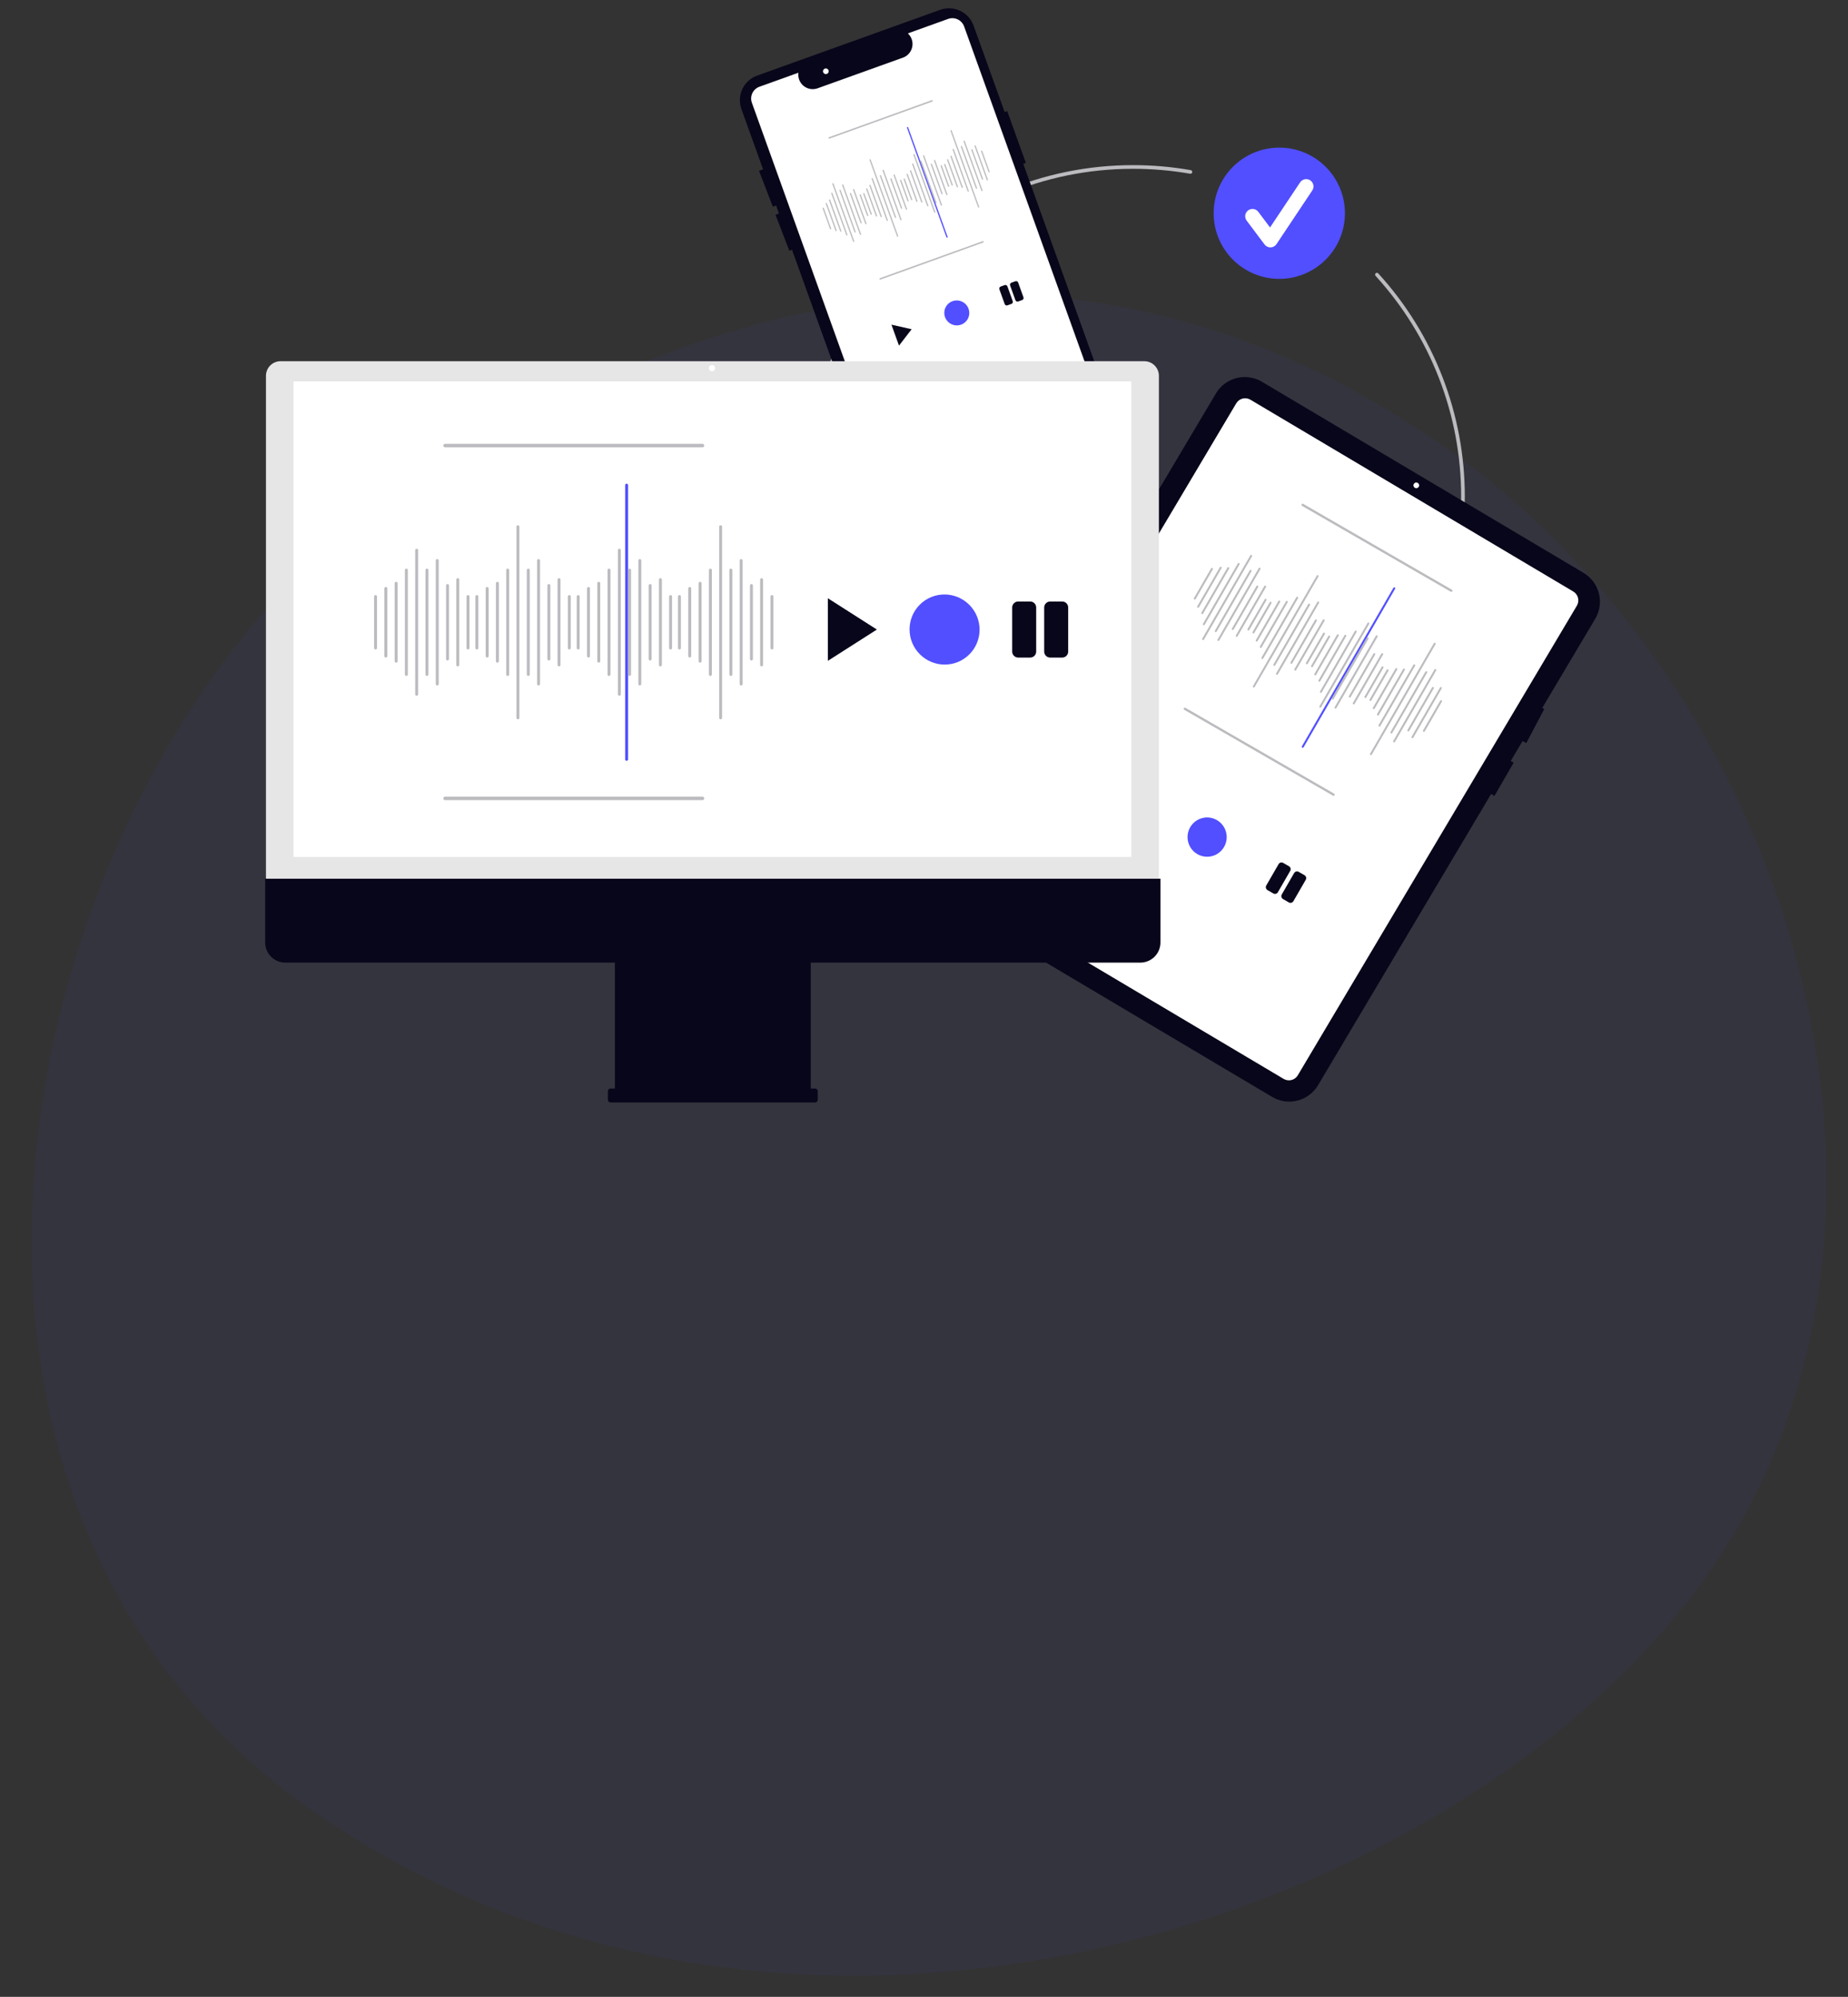 <svg width="223" height="241" viewBox="0 0 223 241" fill="none" xmlns="http://www.w3.org/2000/svg">
<rect x="0" y="0" width="223" height="241" fill="#333333" stroke="none"/>
<mask id="mask0_30_6395" style="mask-type:alpha" maskUnits="userSpaceOnUse" x="0" y="0" width="223" height="241">
<rect width="223" height="241" fill="#D9D9D9"/>
</mask>
<g mask="url(#mask0_30_6395)">
<path opacity="0.4" d="M205.746 190.454C175.936 232.144 95.673 258.622 38.083 218.789C-19.508 178.955 3.784 89.346 47.275 60.049C90.766 30.752 134.664 26.359 173.976 53.704C217.283 83.828 235.565 148.753 205.746 190.454Z" fill="#514FFF" fill-opacity="0.15"/>
<path d="M136.728 99.995C114.654 99.995 96.695 82.036 96.695 59.962C96.695 37.888 114.654 19.93 136.728 19.93C139.061 19.929 141.391 20.131 143.69 20.533C143.718 20.538 143.746 20.548 143.77 20.564C143.795 20.58 143.816 20.6 143.833 20.624C143.85 20.647 143.861 20.674 143.868 20.703C143.874 20.731 143.875 20.76 143.87 20.789C143.865 20.818 143.854 20.845 143.839 20.87C143.823 20.894 143.803 20.915 143.779 20.932C143.755 20.949 143.728 20.961 143.7 20.967C143.671 20.973 143.642 20.974 143.613 20.969C141.34 20.571 139.036 20.372 136.728 20.372C114.898 20.372 97.138 38.132 97.138 59.962C97.138 81.792 114.898 99.552 136.728 99.552C158.558 99.552 176.318 81.792 176.318 59.962C176.328 50.095 172.643 40.582 165.99 33.295C165.951 33.252 165.931 33.195 165.933 33.136C165.936 33.078 165.962 33.023 166.005 32.984C166.049 32.944 166.106 32.924 166.164 32.926C166.222 32.929 166.277 32.954 166.317 32.997C173.045 40.365 176.77 49.985 176.76 59.962C176.76 82.036 158.802 99.995 136.728 99.995Z" fill="#BCBBBF"/>
<path d="M154.374 33.657C158.748 33.657 162.294 30.111 162.294 25.737C162.294 21.363 158.748 17.816 154.374 17.816C149.999 17.816 146.453 21.363 146.453 25.737C146.453 30.111 149.999 33.657 154.374 33.657Z" fill="#514FFF"/>
<path d="M153.3 29.86C153.163 29.86 153.028 29.828 152.906 29.767C152.783 29.705 152.677 29.616 152.595 29.507L150.434 26.626C150.365 26.533 150.314 26.428 150.285 26.316C150.257 26.204 150.25 26.087 150.267 25.973C150.283 25.858 150.322 25.748 150.381 25.648C150.44 25.549 150.518 25.462 150.61 25.392C150.703 25.323 150.808 25.273 150.92 25.244C151.032 25.215 151.149 25.209 151.263 25.225C151.378 25.241 151.488 25.28 151.588 25.339C151.687 25.398 151.774 25.476 151.844 25.569L153.257 27.453L156.888 22.007C157.018 21.814 157.22 21.679 157.448 21.634C157.677 21.589 157.914 21.636 158.108 21.765C158.303 21.895 158.437 22.096 158.483 22.324C158.53 22.553 158.483 22.79 158.354 22.985L154.033 29.467C153.955 29.584 153.849 29.681 153.726 29.749C153.603 29.818 153.465 29.855 153.324 29.859C153.316 29.859 153.308 29.86 153.3 29.86Z" fill="white"/>
<path d="M135.692 53.748L123.478 19.769L123.788 19.657L121.542 13.408L121.232 13.519L117.482 3.086C117.342 2.697 117.126 2.339 116.848 2.032C116.569 1.726 116.233 1.477 115.859 1.301C115.484 1.124 115.078 1.023 114.665 1.004C114.251 0.984 113.838 1.046 113.448 1.186L91.368 9.123C90.978 9.263 90.62 9.478 90.314 9.757C90.007 10.035 89.758 10.371 89.582 10.746C89.406 11.12 89.305 11.526 89.285 11.94C89.265 12.353 89.327 12.767 89.467 13.156L92.082 20.431L91.593 20.619L93.262 24.953L93.653 24.803L94 25.767L93.583 25.927L95.252 30.262L95.572 30.139L107.678 63.818C107.817 64.208 108.032 64.567 108.31 64.873C108.589 65.18 108.925 65.429 109.3 65.606C109.675 65.782 110.081 65.883 110.494 65.902C110.908 65.922 111.322 65.859 111.711 65.718L133.792 57.782C134.578 57.498 135.22 56.914 135.576 56.158C135.932 55.401 135.974 54.535 135.692 53.748Z" fill="#08061A"/>
<path d="M110.553 64.598C110.242 64.597 109.939 64.501 109.685 64.322C109.431 64.143 109.238 63.89 109.132 63.597L90.73 12.401C90.594 12.024 90.614 11.609 90.785 11.246C90.956 10.884 91.263 10.604 91.64 10.469L96.338 8.78L96.331 8.944C96.319 9.23 96.378 9.514 96.501 9.771C96.625 10.028 96.81 10.252 97.04 10.421C97.27 10.59 97.538 10.7 97.82 10.741C98.103 10.782 98.391 10.753 98.66 10.657L109.087 6.909C109.338 6.794 109.559 6.621 109.732 6.404C109.904 6.188 110.023 5.933 110.079 5.662C110.135 5.396 110.126 5.12 110.055 4.857C109.983 4.594 109.85 4.352 109.668 4.151L109.557 4.028L114.41 2.284C114.787 2.149 115.203 2.169 115.565 2.34C115.927 2.51 116.207 2.818 116.343 3.195L133.901 52.04C134.259 53.041 134.206 54.142 133.753 55.104C133.3 56.065 132.484 56.808 131.484 57.169L111.065 64.508C110.901 64.567 110.728 64.598 110.553 64.598Z" fill="white"/>
<path d="M107.57 39.184L108.482 41.714L110.008 39.735L107.57 39.184Z" fill="#08061A"/>
<path d="M116.821 38.411C117.174 37.66 116.849 36.763 116.095 36.407C115.342 36.052 114.445 36.373 114.092 37.124C113.739 37.875 114.064 38.773 114.817 39.128C115.571 39.483 116.468 39.162 116.821 38.411Z" fill="#514FFF"/>
<path d="M122.053 36.678L121.568 36.852C121.504 36.875 121.433 36.872 121.371 36.843C121.309 36.814 121.261 36.761 121.238 36.697L120.595 34.915C120.572 34.85 120.576 34.78 120.605 34.718C120.634 34.656 120.686 34.608 120.751 34.584L121.235 34.41C121.3 34.386 121.371 34.39 121.433 34.419C121.495 34.448 121.543 34.501 121.566 34.565L122.208 36.348C122.22 36.38 122.225 36.414 122.223 36.448C122.221 36.481 122.213 36.515 122.199 36.545C122.184 36.576 122.164 36.603 122.139 36.626C122.114 36.649 122.085 36.666 122.053 36.678ZM123.502 35.882L122.86 34.099C122.837 34.035 122.789 33.982 122.727 33.953C122.665 33.924 122.594 33.92 122.53 33.943L122.045 34.118C121.98 34.141 121.928 34.189 121.899 34.251C121.87 34.313 121.866 34.384 121.889 34.449L122.532 36.232C122.555 36.296 122.603 36.348 122.665 36.377C122.727 36.406 122.798 36.41 122.862 36.387L123.348 36.212C123.379 36.2 123.409 36.182 123.434 36.16C123.459 36.137 123.479 36.109 123.493 36.079C123.508 36.048 123.516 36.015 123.517 35.981C123.519 35.947 123.514 35.914 123.502 35.882Z" fill="#08061A"/>
<path d="M100.258 27.683C100.24 27.69 100.219 27.689 100.201 27.681C100.183 27.672 100.169 27.657 100.162 27.638L99.268 25.157C99.261 25.138 99.262 25.117 99.27 25.099C99.279 25.081 99.294 25.067 99.313 25.06C99.332 25.054 99.352 25.055 99.371 25.063C99.389 25.072 99.403 25.087 99.409 25.106L100.304 27.587C100.31 27.606 100.309 27.627 100.301 27.645C100.292 27.663 100.277 27.677 100.258 27.683Z" fill="#BCBBBF"/>
<path d="M100.914 27.893C100.896 27.9 100.875 27.899 100.857 27.89C100.839 27.882 100.825 27.866 100.818 27.848L99.643 24.587C99.636 24.568 99.637 24.547 99.645 24.529C99.654 24.511 99.669 24.497 99.688 24.49C99.707 24.483 99.727 24.484 99.746 24.493C99.764 24.501 99.778 24.517 99.784 24.535L100.96 27.797C100.966 27.815 100.965 27.836 100.957 27.854C100.948 27.872 100.933 27.886 100.914 27.893Z" fill="#BCBBBF"/>
<path d="M101.484 27.963C101.465 27.97 101.444 27.969 101.426 27.961C101.408 27.952 101.394 27.937 101.387 27.918L100.033 24.161C100.027 24.142 100.028 24.121 100.036 24.103C100.045 24.085 100.06 24.071 100.079 24.064C100.097 24.058 100.118 24.058 100.136 24.067C100.154 24.076 100.168 24.091 100.175 24.11L101.529 27.867C101.536 27.886 101.535 27.907 101.526 27.925C101.518 27.943 101.503 27.957 101.484 27.963Z" fill="#BCBBBF"/>
<path d="M102.217 28.423C102.198 28.43 102.178 28.429 102.16 28.42C102.141 28.412 102.128 28.396 102.121 28.378L100.307 23.344C100.3 23.326 100.301 23.305 100.309 23.287C100.318 23.269 100.333 23.255 100.352 23.248C100.371 23.241 100.392 23.242 100.41 23.251C100.428 23.259 100.442 23.274 100.448 23.293L102.262 28.327C102.269 28.345 102.268 28.366 102.26 28.384C102.251 28.402 102.236 28.416 102.217 28.423Z" fill="#BCBBBF"/>
<path d="M103.04 29.2C103.021 29.207 103 29.206 102.982 29.198C102.964 29.189 102.95 29.174 102.943 29.155L100.44 22.208C100.433 22.189 100.434 22.168 100.442 22.15C100.451 22.132 100.466 22.118 100.485 22.111C100.504 22.104 100.524 22.105 100.542 22.114C100.56 22.122 100.574 22.138 100.581 22.157L103.085 29.104C103.092 29.123 103.091 29.143 103.082 29.162C103.074 29.18 103.058 29.194 103.04 29.2Z" fill="#BCBBBF"/>
<path d="M103.209 28.067C103.191 28.074 103.17 28.073 103.152 28.065C103.134 28.056 103.12 28.041 103.113 28.022L101.299 22.989C101.292 22.97 101.293 22.949 101.302 22.931C101.31 22.913 101.325 22.899 101.344 22.892C101.363 22.886 101.384 22.887 101.402 22.895C101.42 22.904 101.434 22.919 101.441 22.938L103.255 27.971C103.261 27.99 103.26 28.011 103.252 28.029C103.243 28.047 103.228 28.061 103.209 28.067Z" fill="#BCBBBF"/>
<path d="M103.862 28.349C103.843 28.355 103.822 28.354 103.804 28.346C103.786 28.337 103.772 28.322 103.765 28.303L101.619 22.348C101.613 22.329 101.613 22.309 101.622 22.291C101.63 22.273 101.646 22.259 101.665 22.252C101.683 22.245 101.704 22.246 101.722 22.255C101.74 22.263 101.754 22.278 101.761 22.297L103.907 28.252C103.914 28.271 103.913 28.292 103.904 28.31C103.896 28.328 103.88 28.342 103.862 28.349Z" fill="#BCBBBF"/>
<path d="M103.931 26.965C103.912 26.972 103.891 26.971 103.873 26.963C103.855 26.954 103.841 26.939 103.834 26.92L102.557 23.376C102.55 23.357 102.551 23.336 102.559 23.318C102.568 23.3 102.583 23.286 102.602 23.279C102.621 23.272 102.642 23.273 102.66 23.282C102.678 23.29 102.692 23.306 102.698 23.325L103.976 26.869C103.983 26.888 103.982 26.909 103.973 26.927C103.965 26.945 103.949 26.959 103.931 26.965Z" fill="#BCBBBF"/>
<path d="M104.518 27.068C104.499 27.075 104.478 27.074 104.46 27.065C104.442 27.057 104.428 27.041 104.421 27.022L102.94 22.911C102.933 22.892 102.934 22.871 102.942 22.853C102.951 22.835 102.966 22.821 102.985 22.814C103.004 22.808 103.024 22.808 103.042 22.817C103.06 22.826 103.074 22.841 103.081 22.86L104.563 26.971C104.57 26.99 104.569 27.011 104.56 27.029C104.552 27.047 104.537 27.061 104.518 27.068Z" fill="#BCBBBF"/>
<path d="M104.727 26.074C104.708 26.081 104.688 26.08 104.669 26.071C104.651 26.063 104.637 26.047 104.631 26.029L103.736 23.547C103.73 23.529 103.731 23.508 103.739 23.49C103.748 23.472 103.763 23.458 103.782 23.451C103.8 23.444 103.821 23.445 103.839 23.454C103.857 23.462 103.871 23.478 103.878 23.496L104.772 25.978C104.779 25.996 104.778 26.017 104.77 26.035C104.761 26.053 104.746 26.067 104.727 26.074Z" fill="#BCBBBF"/>
<path d="M105.157 25.922C105.138 25.928 105.117 25.927 105.099 25.919C105.081 25.91 105.067 25.895 105.06 25.876L104.166 23.395C104.159 23.376 104.16 23.356 104.169 23.337C104.177 23.319 104.193 23.305 104.211 23.299C104.23 23.292 104.251 23.293 104.269 23.301C104.287 23.31 104.301 23.325 104.308 23.344L105.202 25.825C105.209 25.844 105.208 25.865 105.199 25.883C105.191 25.901 105.175 25.915 105.157 25.922Z" fill="#BCBBBF"/>
<path d="M105.789 26.131C105.771 26.138 105.75 26.137 105.732 26.128C105.714 26.12 105.7 26.105 105.693 26.086L104.518 22.825C104.511 22.806 104.512 22.785 104.52 22.767C104.529 22.749 104.544 22.735 104.563 22.728C104.582 22.722 104.602 22.723 104.621 22.731C104.639 22.74 104.653 22.755 104.659 22.774L105.835 26.035C105.841 26.054 105.84 26.074 105.832 26.092C105.823 26.11 105.808 26.124 105.789 26.131Z" fill="#BCBBBF"/>
<path d="M106.359 26.206C106.34 26.212 106.319 26.211 106.301 26.203C106.283 26.194 106.269 26.179 106.262 26.16L104.908 22.403C104.902 22.384 104.903 22.363 104.911 22.345C104.92 22.327 104.935 22.313 104.954 22.306C104.972 22.3 104.993 22.301 105.011 22.309C105.029 22.318 105.043 22.333 105.05 22.352L106.404 26.109C106.411 26.128 106.41 26.149 106.401 26.167C106.393 26.185 106.378 26.199 106.359 26.206Z" fill="#BCBBBF"/>
<path d="M107.092 26.665C107.073 26.672 107.053 26.671 107.035 26.663C107.016 26.654 107.003 26.639 106.996 26.62L105.182 21.587C105.175 21.568 105.176 21.547 105.184 21.529C105.193 21.511 105.208 21.497 105.227 21.49C105.246 21.483 105.267 21.484 105.285 21.493C105.303 21.501 105.317 21.517 105.323 21.535L107.137 26.569C107.144 26.588 107.143 26.608 107.135 26.626C107.126 26.645 107.111 26.658 107.092 26.665Z" fill="#BCBBBF"/>
<path d="M108.342 28.574C108.323 28.581 108.302 28.58 108.284 28.572C108.266 28.563 108.252 28.548 108.245 28.529L104.924 19.313C104.917 19.294 104.918 19.274 104.927 19.256C104.935 19.237 104.95 19.223 104.969 19.217C104.988 19.21 105.009 19.211 105.027 19.219C105.045 19.228 105.059 19.243 105.066 19.262L108.387 28.478C108.394 28.497 108.393 28.517 108.384 28.536C108.376 28.554 108.36 28.568 108.342 28.574Z" fill="#BCBBBF"/>
<path d="M108.084 26.306C108.066 26.313 108.045 26.312 108.027 26.303C108.009 26.295 107.995 26.279 107.988 26.26L106.174 21.227C106.167 21.208 106.168 21.188 106.177 21.169C106.185 21.151 106.2 21.137 106.219 21.131C106.238 21.124 106.259 21.125 106.277 21.134C106.295 21.142 106.309 21.157 106.316 21.176L108.13 26.209C108.136 26.228 108.135 26.249 108.127 26.267C108.118 26.285 108.103 26.299 108.084 26.306Z" fill="#BCBBBF"/>
<path d="M108.745 26.587C108.726 26.593 108.705 26.593 108.687 26.584C108.669 26.576 108.655 26.56 108.648 26.541L106.502 20.587C106.495 20.568 106.496 20.547 106.505 20.529C106.513 20.511 106.529 20.497 106.547 20.49C106.566 20.483 106.587 20.484 106.605 20.493C106.623 20.501 106.637 20.517 106.644 20.535L108.79 26.49C108.797 26.509 108.796 26.53 108.787 26.548C108.779 26.566 108.763 26.58 108.745 26.587Z" fill="#BCBBBF"/>
<path d="M108.813 25.2C108.795 25.207 108.774 25.206 108.756 25.197C108.738 25.189 108.724 25.173 108.717 25.154L107.44 21.61C107.433 21.591 107.434 21.57 107.442 21.552C107.451 21.534 107.466 21.52 107.485 21.514C107.504 21.507 107.524 21.508 107.542 21.516C107.56 21.525 107.574 21.54 107.581 21.559L108.859 25.104C108.865 25.122 108.864 25.143 108.856 25.161C108.847 25.179 108.832 25.193 108.813 25.2Z" fill="#BCBBBF"/>
<path d="M109.408 25.31C109.39 25.317 109.369 25.316 109.351 25.307C109.333 25.299 109.319 25.283 109.312 25.265L107.83 21.153C107.823 21.134 107.824 21.113 107.833 21.095C107.841 21.077 107.857 21.063 107.875 21.056C107.894 21.05 107.915 21.051 107.933 21.059C107.951 21.068 107.965 21.083 107.972 21.102L109.454 25.214C109.46 25.232 109.459 25.253 109.451 25.271C109.442 25.289 109.427 25.303 109.408 25.31Z" fill="#BCBBBF"/>
<path d="M109.602 24.316C109.583 24.323 109.563 24.322 109.544 24.314C109.526 24.305 109.512 24.29 109.506 24.271L108.611 21.79C108.605 21.771 108.606 21.75 108.614 21.732C108.623 21.714 108.638 21.7 108.657 21.693C108.675 21.686 108.696 21.688 108.714 21.696C108.732 21.704 108.746 21.72 108.753 21.739L109.647 24.22C109.654 24.239 109.653 24.259 109.645 24.277C109.636 24.296 109.621 24.309 109.602 24.316Z" fill="#BCBBBF"/>
<path d="M110.032 24.16C110.013 24.167 109.992 24.166 109.974 24.157C109.956 24.149 109.942 24.133 109.935 24.115L109.041 21.633C109.034 21.615 109.035 21.594 109.044 21.576C109.052 21.558 109.068 21.544 109.086 21.537C109.105 21.53 109.126 21.531 109.144 21.54C109.162 21.548 109.176 21.564 109.183 21.582L110.077 24.064C110.084 24.082 110.083 24.103 110.074 24.121C110.066 24.139 110.05 24.153 110.032 24.16Z" fill="#BCBBBF"/>
<path d="M110.672 24.373C110.653 24.38 110.633 24.379 110.615 24.371C110.597 24.362 110.583 24.347 110.576 24.328L109.401 21.067C109.394 21.048 109.395 21.027 109.403 21.009C109.412 20.991 109.427 20.977 109.446 20.971C109.465 20.964 109.485 20.965 109.503 20.973C109.521 20.982 109.535 20.997 109.542 21.016L110.717 24.277C110.724 24.296 110.723 24.317 110.715 24.335C110.706 24.353 110.691 24.367 110.672 24.373Z" fill="#BCBBBF"/>
<path d="M111.257 24.444C111.238 24.451 111.218 24.45 111.2 24.441C111.182 24.433 111.168 24.417 111.161 24.398L109.807 20.641C109.8 20.622 109.801 20.602 109.809 20.584C109.818 20.566 109.833 20.552 109.852 20.545C109.871 20.538 109.892 20.539 109.91 20.547C109.928 20.556 109.942 20.571 109.948 20.59L111.302 24.347C111.309 24.366 111.308 24.387 111.3 24.405C111.291 24.423 111.276 24.437 111.257 24.444Z" fill="#BCBBBF"/>
<path d="M111.983 24.904C111.964 24.91 111.943 24.909 111.925 24.901C111.907 24.892 111.893 24.877 111.886 24.858L110.072 19.825C110.066 19.806 110.067 19.785 110.075 19.767C110.084 19.749 110.099 19.735 110.118 19.728C110.136 19.722 110.157 19.723 110.175 19.731C110.193 19.74 110.207 19.755 110.214 19.774L112.028 24.807C112.035 24.826 112.034 24.847 112.025 24.865C112.017 24.883 112.001 24.897 111.983 24.904Z" fill="#BCBBBF"/>
<path d="M112.821 25.677C112.802 25.684 112.781 25.683 112.763 25.674C112.745 25.666 112.731 25.65 112.725 25.631L110.221 18.684C110.214 18.665 110.215 18.645 110.224 18.627C110.232 18.608 110.247 18.595 110.266 18.588C110.285 18.581 110.306 18.582 110.324 18.59C110.342 18.599 110.356 18.614 110.362 18.633L112.866 25.581C112.873 25.599 112.872 25.62 112.864 25.638C112.855 25.656 112.84 25.67 112.821 25.677Z" fill="#BCBBBF"/>
<path d="M114.309 28.689C114.29 28.696 114.269 28.695 114.251 28.686C114.233 28.678 114.219 28.663 114.212 28.644L109.447 15.422C109.441 15.404 109.442 15.383 109.45 15.365C109.459 15.347 109.474 15.333 109.493 15.326C109.511 15.319 109.532 15.32 109.55 15.329C109.568 15.337 109.582 15.353 109.589 15.371L114.354 28.593C114.361 28.611 114.36 28.632 114.351 28.65C114.343 28.668 114.327 28.682 114.309 28.689Z" fill="#514FFF"/>
<path d="M112.967 24.548C112.948 24.555 112.928 24.554 112.91 24.545C112.891 24.537 112.878 24.521 112.871 24.503L111.057 19.469C111.05 19.451 111.051 19.43 111.059 19.412C111.068 19.394 111.083 19.38 111.102 19.373C111.121 19.366 111.142 19.367 111.16 19.376C111.178 19.384 111.192 19.399 111.198 19.418L113.012 24.452C113.019 24.47 113.018 24.491 113.01 24.509C113.001 24.527 112.986 24.541 112.967 24.548Z" fill="#BCBBBF"/>
<path d="M113.627 24.825C113.609 24.832 113.588 24.831 113.57 24.822C113.552 24.814 113.538 24.799 113.531 24.78L111.385 18.825C111.378 18.806 111.379 18.785 111.388 18.767C111.396 18.749 111.411 18.735 111.43 18.728C111.449 18.722 111.47 18.723 111.488 18.731C111.506 18.74 111.52 18.755 111.526 18.774L113.673 24.729C113.679 24.747 113.678 24.768 113.67 24.786C113.661 24.804 113.646 24.818 113.627 24.825Z" fill="#BCBBBF"/>
<path d="M113.696 23.442C113.677 23.449 113.657 23.448 113.639 23.439C113.621 23.431 113.607 23.416 113.6 23.397L112.322 19.852C112.316 19.833 112.317 19.813 112.325 19.794C112.334 19.776 112.349 19.762 112.368 19.756C112.386 19.749 112.407 19.75 112.425 19.759C112.443 19.767 112.457 19.782 112.464 19.801L113.741 23.346C113.748 23.364 113.747 23.385 113.739 23.403C113.73 23.421 113.715 23.435 113.696 23.442Z" fill="#BCBBBF"/>
<path d="M114.283 23.548C114.265 23.555 114.244 23.554 114.226 23.546C114.208 23.537 114.194 23.522 114.187 23.503L112.705 19.391C112.698 19.372 112.699 19.352 112.708 19.334C112.716 19.316 112.732 19.302 112.75 19.295C112.769 19.288 112.79 19.289 112.808 19.297C112.826 19.306 112.84 19.321 112.847 19.34L114.329 23.452C114.335 23.471 114.334 23.491 114.326 23.509C114.317 23.528 114.302 23.541 114.283 23.548Z" fill="#BCBBBF"/>
<path d="M114.493 22.555C114.474 22.561 114.453 22.56 114.435 22.552C114.417 22.543 114.403 22.528 114.396 22.509L113.502 20.028C113.495 20.009 113.496 19.988 113.505 19.97C113.513 19.952 113.529 19.938 113.547 19.931C113.566 19.925 113.587 19.926 113.605 19.934C113.623 19.943 113.637 19.958 113.644 19.977L114.538 22.458C114.545 22.477 114.544 22.498 114.535 22.516C114.527 22.534 114.511 22.548 114.493 22.555Z" fill="#BCBBBF"/>
<path d="M114.922 22.402C114.904 22.409 114.883 22.408 114.865 22.399C114.847 22.391 114.833 22.376 114.826 22.357L113.932 19.876C113.925 19.857 113.926 19.836 113.934 19.818C113.943 19.8 113.958 19.786 113.977 19.779C113.996 19.772 114.017 19.773 114.035 19.782C114.053 19.79 114.067 19.806 114.073 19.825L114.968 22.306C114.974 22.325 114.973 22.345 114.965 22.363C114.956 22.381 114.941 22.395 114.922 22.402Z" fill="#BCBBBF"/>
<path d="M115.555 22.612C115.536 22.618 115.515 22.617 115.497 22.609C115.479 22.6 115.465 22.585 115.459 22.566L114.283 19.305C114.277 19.287 114.278 19.266 114.286 19.248C114.295 19.23 114.31 19.216 114.329 19.209C114.347 19.202 114.368 19.203 114.386 19.212C114.404 19.22 114.418 19.235 114.425 19.254L115.6 22.515C115.607 22.534 115.606 22.555 115.598 22.573C115.589 22.591 115.574 22.605 115.555 22.612Z" fill="#BCBBBF"/>
<path d="M116.14 22.682C116.121 22.689 116.101 22.688 116.082 22.679C116.064 22.671 116.05 22.655 116.044 22.637L114.69 18.88C114.683 18.861 114.684 18.84 114.692 18.822C114.701 18.804 114.716 18.79 114.735 18.783C114.754 18.776 114.774 18.777 114.792 18.786C114.81 18.794 114.824 18.81 114.831 18.828L116.185 22.586C116.192 22.605 116.191 22.625 116.183 22.643C116.174 22.661 116.159 22.675 116.14 22.682Z" fill="#BCBBBF"/>
<path d="M116.866 23.142C116.847 23.148 116.826 23.148 116.808 23.139C116.79 23.131 116.776 23.115 116.769 23.096L114.955 18.063C114.948 18.044 114.949 18.024 114.958 18.006C114.966 17.987 114.982 17.973 115 17.967C115.019 17.96 115.04 17.961 115.058 17.969C115.076 17.978 115.09 17.993 115.097 18.012L116.911 23.045C116.918 23.064 116.917 23.085 116.908 23.103C116.9 23.121 116.884 23.135 116.866 23.142Z" fill="#BCBBBF"/>
<path d="M118.115 25.055C118.096 25.062 118.076 25.061 118.058 25.052C118.039 25.044 118.026 25.028 118.019 25.009L114.697 15.793C114.691 15.775 114.692 15.754 114.7 15.736C114.709 15.718 114.724 15.704 114.743 15.697C114.761 15.69 114.782 15.691 114.8 15.7C114.818 15.708 114.832 15.724 114.839 15.742L118.16 24.958C118.167 24.977 118.166 24.998 118.158 25.016C118.149 25.034 118.134 25.048 118.115 25.055Z" fill="#BCBBBF"/>
<path d="M117.858 22.786C117.839 22.793 117.818 22.792 117.8 22.784C117.782 22.775 117.768 22.76 117.761 22.741L115.947 17.708C115.941 17.689 115.942 17.668 115.95 17.65C115.959 17.632 115.974 17.618 115.993 17.611C116.011 17.604 116.032 17.605 116.05 17.614C116.068 17.622 116.082 17.638 116.089 17.657L117.903 22.69C117.91 22.709 117.909 22.729 117.9 22.747C117.892 22.766 117.876 22.779 117.858 22.786Z" fill="#BCBBBF"/>
<path d="M118.518 23.067C118.499 23.074 118.479 23.073 118.46 23.064C118.442 23.056 118.428 23.041 118.422 23.022L116.276 17.067C116.269 17.048 116.27 17.027 116.278 17.009C116.287 16.991 116.302 16.977 116.321 16.971C116.34 16.964 116.36 16.965 116.378 16.973C116.396 16.982 116.41 16.997 116.417 17.016L118.563 22.971C118.57 22.99 118.569 23.01 118.561 23.029C118.552 23.047 118.537 23.061 118.518 23.067Z" fill="#BCBBBF"/>
<path d="M118.579 21.684C118.56 21.691 118.54 21.69 118.521 21.682C118.503 21.673 118.489 21.658 118.483 21.639L117.205 18.094C117.198 18.076 117.199 18.055 117.208 18.037C117.216 18.019 117.232 18.005 117.25 17.998C117.269 17.991 117.29 17.992 117.308 18.001C117.326 18.009 117.34 18.024 117.347 18.043L118.624 21.588C118.631 21.607 118.63 21.627 118.622 21.645C118.613 21.664 118.598 21.677 118.579 21.684Z" fill="#BCBBBF"/>
<path d="M119.174 21.787C119.155 21.793 119.135 21.792 119.116 21.784C119.098 21.775 119.084 21.76 119.078 21.741L117.596 17.63C117.589 17.611 117.59 17.59 117.599 17.572C117.607 17.554 117.622 17.54 117.641 17.533C117.66 17.526 117.681 17.527 117.699 17.536C117.717 17.544 117.731 17.56 117.737 17.578L119.219 21.69C119.226 21.709 119.225 21.73 119.217 21.748C119.208 21.766 119.193 21.78 119.174 21.787Z" fill="#BCBBBF"/>
<path d="M119.375 20.797C119.357 20.803 119.336 20.802 119.318 20.794C119.3 20.785 119.286 20.77 119.279 20.751L118.385 18.27C118.378 18.251 118.379 18.231 118.388 18.212C118.396 18.194 118.411 18.18 118.43 18.174C118.449 18.167 118.47 18.168 118.488 18.176C118.506 18.185 118.52 18.2 118.526 18.219L119.421 20.7C119.427 20.719 119.427 20.74 119.418 20.758C119.41 20.776 119.394 20.79 119.375 20.797Z" fill="#BCBBBF"/>
<path d="M118.647 29.272L106.239 33.744C106.216 33.752 106.192 33.751 106.17 33.741C106.149 33.73 106.132 33.712 106.124 33.69C106.116 33.667 106.117 33.643 106.127 33.621C106.137 33.6 106.155 33.583 106.178 33.575L118.586 29.103C118.608 29.095 118.633 29.097 118.654 29.107C118.676 29.117 118.692 29.135 118.7 29.157C118.709 29.18 118.707 29.204 118.697 29.226C118.687 29.248 118.669 29.264 118.647 29.272Z" fill="#BCBBBF"/>
<path d="M112.506 12.257L100.098 16.728C100.076 16.736 100.051 16.735 100.03 16.725C100.008 16.715 99.992 16.697 99.984 16.674C99.975 16.652 99.977 16.627 99.987 16.606C99.997 16.584 100.015 16.568 100.037 16.56L112.445 12.088C112.467 12.08 112.492 12.081 112.514 12.091C112.535 12.101 112.552 12.12 112.56 12.142C112.568 12.164 112.567 12.189 112.556 12.21C112.546 12.232 112.528 12.248 112.506 12.257Z" fill="#BCBBBF"/>
<path d="M99.656 8.945C99.846 8.945 99.999 8.791 99.999 8.601C99.999 8.412 99.846 8.258 99.656 8.258C99.466 8.258 99.312 8.412 99.312 8.601C99.312 8.791 99.466 8.945 99.656 8.945Z" fill="white"/>
<path d="M172.613 104.369C172.926 103.172 173.68 102.136 174.724 101.47C174.827 101.404 174.719 101.247 174.616 101.313C173.532 102.008 172.749 103.087 172.425 104.335C172.394 104.453 172.582 104.488 172.613 104.369Z" fill="white"/>
<path d="M192.503 74.673L186.102 85.445L186.345 85.573L184.178 89.682L183.727 89.443L182.302 91.839L182.656 92.042L180.334 96.063L179.931 95.831L159.046 130.98C158.498 131.9 157.608 132.565 156.57 132.829C155.533 133.093 154.433 132.935 153.512 132.389L114.685 109.318C113.765 108.77 113.1 107.88 112.836 106.843C112.572 105.805 112.73 104.705 113.276 103.784L146.733 47.478C147.281 46.558 148.171 45.893 149.209 45.629C150.246 45.365 151.346 45.523 152.267 46.069L191.094 69.14C192.013 69.688 192.678 70.578 192.942 71.615C193.206 72.653 193.048 73.752 192.503 74.673Z" fill="#08061A"/>
<path d="M154.9 130.213L115.936 107.062C115.653 106.893 115.448 106.618 115.367 106.298C115.285 105.979 115.334 105.64 115.502 105.356L149.181 48.675C149.35 48.391 149.625 48.186 149.944 48.105C150.264 48.023 150.603 48.072 150.887 48.24L189.851 71.392C190.134 71.561 190.339 71.835 190.421 72.155C190.502 72.475 190.453 72.814 190.285 73.098L156.606 129.779C156.437 130.063 156.163 130.267 155.843 130.349C155.523 130.43 155.184 130.381 154.9 130.213Z" fill="white"/>
<path d="M135.969 92.992L133.855 96.653L137.779 96.478L135.969 92.992Z" fill="#08061A"/>
<path d="M146.276 103.32C147.536 102.982 148.284 101.683 147.946 100.418C147.609 99.153 146.314 98.402 145.055 98.74C143.795 99.078 143.047 100.377 143.384 101.642C143.721 102.907 145.016 103.658 146.276 103.32Z" fill="#514FFF"/>
<path d="M153.651 107.83L152.949 107.425C152.856 107.371 152.789 107.283 152.761 107.179C152.733 107.075 152.747 106.965 152.801 106.871L154.289 104.293C154.343 104.2 154.432 104.132 154.536 104.104C154.64 104.076 154.75 104.091 154.843 104.144L155.545 104.549C155.638 104.603 155.706 104.692 155.734 104.796C155.761 104.9 155.747 105.01 155.693 105.104L154.204 107.683C154.177 107.729 154.142 107.769 154.099 107.801C154.057 107.834 154.009 107.857 153.958 107.871C153.906 107.884 153.853 107.888 153.8 107.881C153.747 107.874 153.697 107.856 153.651 107.83ZM156.076 108.763L157.565 106.184C157.618 106.091 157.633 105.981 157.606 105.877C157.578 105.773 157.51 105.684 157.418 105.63L156.715 105.225C156.622 105.171 156.511 105.157 156.407 105.185C156.304 105.213 156.215 105.281 156.161 105.374L154.672 107.953C154.618 108.046 154.604 108.157 154.632 108.261C154.66 108.364 154.728 108.453 154.821 108.506L155.523 108.912C155.569 108.939 155.62 108.956 155.672 108.963C155.725 108.97 155.779 108.966 155.83 108.952C155.881 108.938 155.929 108.915 155.971 108.882C156.014 108.85 156.049 108.81 156.076 108.763Z" fill="#08061A"/>
<path d="M144.115 72.35C144.088 72.334 144.068 72.308 144.06 72.278C144.052 72.247 144.056 72.215 144.072 72.188L146.144 68.599C146.16 68.571 146.185 68.552 146.216 68.543C146.246 68.535 146.278 68.54 146.306 68.555C146.333 68.571 146.352 68.597 146.361 68.627C146.369 68.657 146.364 68.69 146.349 68.717L144.276 72.306C144.261 72.333 144.235 72.353 144.205 72.361C144.174 72.37 144.142 72.365 144.115 72.35Z" fill="#BCBBBF"/>
<path d="M144.518 73.337C144.491 73.321 144.471 73.296 144.463 73.265C144.455 73.235 144.459 73.203 144.475 73.175L147.199 68.458C147.214 68.431 147.24 68.411 147.27 68.403C147.301 68.395 147.333 68.399 147.36 68.415C147.387 68.43 147.407 68.456 147.415 68.486C147.423 68.517 147.419 68.549 147.403 68.576L144.68 73.293C144.664 73.321 144.638 73.341 144.608 73.349C144.578 73.357 144.545 73.353 144.518 73.337Z" fill="#BCBBBF"/>
<path d="M145.018 74.106C144.991 74.09 144.971 74.064 144.963 74.034C144.955 74.004 144.959 73.971 144.975 73.944L148.113 68.509C148.128 68.482 148.154 68.462 148.185 68.454C148.215 68.445 148.247 68.45 148.274 68.465C148.301 68.481 148.321 68.507 148.329 68.537C148.337 68.567 148.333 68.6 148.317 68.627L145.179 74.062C145.164 74.089 145.138 74.109 145.108 74.117C145.077 74.126 145.045 74.121 145.018 74.106Z" fill="#BCBBBF"/>
<path d="M145.21 75.444C145.183 75.428 145.163 75.402 145.155 75.372C145.147 75.341 145.151 75.309 145.167 75.282L149.37 68.001C149.386 67.974 149.412 67.954 149.442 67.946C149.473 67.938 149.505 67.942 149.532 67.958C149.559 67.973 149.579 67.999 149.587 68.029C149.595 68.06 149.591 68.092 149.575 68.119L145.372 75.4C145.356 75.427 145.33 75.447 145.3 75.456C145.269 75.464 145.237 75.459 145.21 75.444Z" fill="#BCBBBF"/>
<path d="M145.119 77.236C145.092 77.22 145.072 77.195 145.064 77.164C145.056 77.134 145.06 77.102 145.076 77.074L150.878 67.024C150.894 66.997 150.92 66.977 150.95 66.969C150.98 66.961 151.013 66.965 151.04 66.981C151.067 66.997 151.087 67.022 151.095 67.053C151.103 67.083 151.099 67.115 151.083 67.143L145.281 77.192C145.265 77.22 145.239 77.24 145.209 77.248C145.179 77.256 145.146 77.252 145.119 77.236Z" fill="#BCBBBF"/>
<path d="M146.647 76.276C146.62 76.26 146.6 76.234 146.592 76.204C146.584 76.174 146.589 76.141 146.604 76.114L150.808 68.833C150.824 68.806 150.85 68.786 150.88 68.778C150.91 68.77 150.942 68.774 150.97 68.79C150.997 68.805 151.017 68.831 151.025 68.861C151.033 68.892 151.028 68.924 151.013 68.951L146.809 76.232C146.793 76.26 146.768 76.279 146.737 76.287C146.707 76.296 146.675 76.291 146.647 76.276Z" fill="#BCBBBF"/>
<path d="M146.964 77.347C146.937 77.332 146.917 77.306 146.909 77.275C146.901 77.245 146.905 77.213 146.921 77.186L151.894 68.571C151.91 68.544 151.935 68.524 151.966 68.516C151.996 68.508 152.028 68.512 152.056 68.528C152.083 68.543 152.102 68.569 152.111 68.6C152.119 68.63 152.114 68.662 152.099 68.689L147.125 77.304C147.11 77.331 147.084 77.351 147.053 77.359C147.023 77.367 146.991 77.363 146.964 77.347Z" fill="#BCBBBF"/>
<path d="M148.703 76.021C148.676 76.005 148.656 75.979 148.648 75.949C148.64 75.918 148.644 75.886 148.66 75.859L151.62 70.731C151.636 70.704 151.662 70.684 151.692 70.676C151.723 70.668 151.755 70.672 151.782 70.688C151.809 70.704 151.829 70.73 151.837 70.76C151.845 70.79 151.841 70.823 151.825 70.85L148.865 75.977C148.849 76.004 148.823 76.024 148.793 76.032C148.763 76.04 148.73 76.036 148.703 76.021Z" fill="#BCBBBF"/>
<path d="M149.175 76.841C149.148 76.825 149.128 76.799 149.12 76.769C149.112 76.739 149.116 76.707 149.132 76.679L152.566 70.731C152.581 70.704 152.607 70.684 152.638 70.676C152.668 70.668 152.7 70.672 152.727 70.688C152.755 70.704 152.774 70.73 152.782 70.76C152.791 70.79 152.786 70.823 152.771 70.85L149.337 76.798C149.321 76.825 149.295 76.845 149.265 76.853C149.234 76.861 149.202 76.857 149.175 76.841Z" fill="#BCBBBF"/>
<path d="M150.584 76.08C150.556 76.064 150.537 76.038 150.529 76.008C150.52 75.978 150.525 75.946 150.54 75.918L152.613 72.329C152.628 72.302 152.654 72.282 152.685 72.274C152.715 72.266 152.747 72.27 152.774 72.286C152.801 72.301 152.821 72.327 152.829 72.358C152.837 72.388 152.833 72.42 152.817 72.447L150.745 76.037C150.73 76.064 150.704 76.084 150.673 76.092C150.643 76.1 150.611 76.096 150.584 76.08Z" fill="#BCBBBF"/>
<path d="M151.193 76.436C151.166 76.42 151.146 76.394 151.138 76.364C151.13 76.333 151.134 76.301 151.15 76.274L153.222 72.685C153.238 72.657 153.264 72.638 153.294 72.629C153.324 72.621 153.356 72.626 153.384 72.641C153.411 72.657 153.431 72.683 153.439 72.713C153.447 72.743 153.443 72.776 153.427 72.803L151.355 76.392C151.339 76.419 151.313 76.439 151.283 76.447C151.252 76.455 151.22 76.451 151.193 76.436Z" fill="#BCBBBF"/>
<path d="M151.589 77.415C151.561 77.399 151.542 77.374 151.534 77.343C151.525 77.313 151.53 77.281 151.545 77.253L154.269 72.536C154.285 72.509 154.31 72.489 154.341 72.481C154.371 72.473 154.403 72.477 154.431 72.493C154.458 72.508 154.477 72.534 154.486 72.564C154.494 72.595 154.489 72.627 154.474 72.654L151.75 77.372C151.734 77.399 151.709 77.419 151.678 77.427C151.648 77.435 151.616 77.431 151.589 77.415Z" fill="#BCBBBF"/>
<path d="M152.08 78.18C152.053 78.164 152.033 78.138 152.025 78.108C152.017 78.078 152.021 78.045 152.037 78.018L155.175 72.583C155.191 72.556 155.217 72.536 155.247 72.528C155.277 72.52 155.31 72.524 155.337 72.54C155.364 72.555 155.384 72.581 155.392 72.611C155.4 72.642 155.396 72.674 155.38 72.701L152.242 78.136C152.226 78.164 152.2 78.183 152.17 78.192C152.14 78.2 152.108 78.195 152.08 78.18Z" fill="#BCBBBF"/>
<path d="M152.272 79.518C152.245 79.502 152.225 79.476 152.217 79.446C152.209 79.416 152.214 79.383 152.229 79.356L156.433 72.075C156.449 72.048 156.475 72.028 156.505 72.02C156.535 72.012 156.567 72.016 156.595 72.032C156.622 72.047 156.642 72.073 156.65 72.104C156.658 72.134 156.653 72.166 156.638 72.193L152.434 79.475C152.418 79.502 152.393 79.522 152.362 79.53C152.332 79.538 152.3 79.534 152.272 79.518Z" fill="#BCBBBF"/>
<path d="M151.24 82.963C151.213 82.947 151.193 82.921 151.185 82.891C151.177 82.861 151.181 82.828 151.197 82.801L158.894 69.47C158.91 69.442 158.935 69.423 158.966 69.415C158.996 69.406 159.028 69.411 159.056 69.426C159.083 69.442 159.102 69.468 159.111 69.498C159.119 69.528 159.114 69.561 159.099 69.588L151.402 82.919C151.386 82.947 151.36 82.966 151.33 82.975C151.3 82.983 151.267 82.979 151.24 82.963Z" fill="#BCBBBF"/>
<path d="M153.71 80.35C153.683 80.334 153.663 80.308 153.655 80.278C153.647 80.248 153.651 80.216 153.667 80.188L157.87 72.907C157.886 72.88 157.912 72.86 157.942 72.852C157.973 72.844 158.005 72.848 158.032 72.864C158.059 72.879 158.079 72.905 158.087 72.936C158.095 72.966 158.091 72.998 158.075 73.025L153.872 80.306C153.856 80.334 153.83 80.354 153.8 80.362C153.769 80.37 153.737 80.366 153.71 80.35Z" fill="#BCBBBF"/>
<path d="M154.034 81.429C154.007 81.413 153.987 81.388 153.979 81.357C153.971 81.327 153.975 81.295 153.991 81.267L158.964 72.653C158.98 72.626 159.006 72.606 159.036 72.598C159.066 72.59 159.099 72.594 159.126 72.61C159.153 72.626 159.173 72.651 159.181 72.682C159.189 72.712 159.185 72.744 159.169 72.772L154.196 81.386C154.18 81.413 154.154 81.433 154.124 81.441C154.093 81.449 154.061 81.445 154.034 81.429Z" fill="#BCBBBF"/>
<path d="M155.774 80.103C155.746 80.087 155.727 80.061 155.719 80.031C155.71 80.001 155.715 79.968 155.73 79.941L158.691 74.814C158.706 74.786 158.732 74.766 158.763 74.758C158.793 74.75 158.825 74.754 158.852 74.77C158.88 74.786 158.899 74.812 158.907 74.842C158.916 74.872 158.911 74.904 158.896 74.932L155.935 80.059C155.92 80.086 155.894 80.106 155.863 80.114C155.833 80.123 155.801 80.118 155.774 80.103Z" fill="#BCBBBF"/>
<path d="M156.237 80.919C156.21 80.903 156.19 80.878 156.182 80.847C156.174 80.817 156.179 80.785 156.194 80.757L159.628 74.81C159.644 74.782 159.67 74.763 159.7 74.754C159.73 74.746 159.763 74.751 159.79 74.766C159.817 74.782 159.837 74.808 159.845 74.838C159.853 74.868 159.849 74.901 159.833 74.928L156.399 80.876C156.383 80.903 156.358 80.923 156.327 80.931C156.297 80.939 156.265 80.935 156.237 80.919Z" fill="#BCBBBF"/>
<path d="M157.638 80.158C157.611 80.142 157.591 80.117 157.583 80.086C157.575 80.056 157.579 80.024 157.595 79.996L159.667 76.407C159.683 76.38 159.709 76.36 159.739 76.352C159.77 76.344 159.802 76.348 159.829 76.364C159.856 76.379 159.876 76.405 159.884 76.436C159.892 76.466 159.888 76.498 159.872 76.525L157.8 80.115C157.784 80.142 157.758 80.162 157.728 80.17C157.698 80.178 157.665 80.174 157.638 80.158Z" fill="#BCBBBF"/>
<path d="M158.263 80.514C158.236 80.498 158.216 80.472 158.208 80.442C158.2 80.412 158.204 80.379 158.22 80.352L160.292 76.763C160.308 76.736 160.334 76.716 160.364 76.707C160.395 76.699 160.427 76.704 160.454 76.719C160.481 76.735 160.501 76.761 160.509 76.791C160.517 76.821 160.513 76.854 160.497 76.881L158.425 80.47C158.409 80.497 158.383 80.517 158.353 80.525C158.323 80.534 158.29 80.529 158.263 80.514Z" fill="#BCBBBF"/>
<path d="M158.651 81.493C158.624 81.478 158.604 81.452 158.596 81.421C158.588 81.391 158.592 81.359 158.608 81.332L161.331 76.614C161.347 76.587 161.373 76.567 161.403 76.559C161.434 76.551 161.466 76.555 161.493 76.571C161.52 76.587 161.54 76.612 161.548 76.643C161.556 76.673 161.552 76.705 161.536 76.733L158.813 81.45C158.797 81.477 158.771 81.497 158.741 81.505C158.711 81.513 158.678 81.509 158.651 81.493Z" fill="#BCBBBF"/>
<path d="M159.151 82.262C159.124 82.246 159.104 82.22 159.096 82.19C159.088 82.16 159.092 82.127 159.107 82.1L162.245 76.665C162.261 76.638 162.287 76.618 162.317 76.61C162.348 76.602 162.38 76.606 162.407 76.622C162.434 76.637 162.454 76.663 162.462 76.694C162.47 76.724 162.466 76.756 162.45 76.783L159.312 82.218C159.297 82.246 159.271 82.266 159.24 82.274C159.21 82.282 159.178 82.278 159.151 82.262Z" fill="#BCBBBF"/>
<path d="M159.335 83.604C159.308 83.588 159.288 83.562 159.28 83.532C159.272 83.502 159.276 83.469 159.292 83.442L163.495 76.161C163.511 76.134 163.537 76.114 163.567 76.106C163.598 76.098 163.63 76.102 163.657 76.118C163.684 76.133 163.704 76.159 163.712 76.189C163.72 76.22 163.716 76.252 163.7 76.279L159.497 83.56C159.481 83.588 159.455 83.608 159.425 83.616C159.394 83.624 159.362 83.62 159.335 83.604Z" fill="#BCBBBF"/>
<path d="M159.26 85.4C159.233 85.384 159.213 85.359 159.205 85.328C159.197 85.298 159.201 85.266 159.217 85.238L165.019 75.189C165.035 75.161 165.06 75.141 165.091 75.133C165.121 75.125 165.153 75.129 165.181 75.145C165.208 75.161 165.227 75.187 165.236 75.217C165.244 75.247 165.239 75.279 165.224 75.307L159.421 85.357C159.406 85.384 159.38 85.404 159.35 85.412C159.319 85.42 159.287 85.416 159.26 85.4Z" fill="#BCBBBF"/>
<path d="M157.145 90.23C157.118 90.214 157.098 90.188 157.09 90.158C157.082 90.127 157.086 90.095 157.102 90.068L168.144 70.942C168.16 70.915 168.185 70.895 168.216 70.887C168.246 70.879 168.278 70.883 168.306 70.899C168.333 70.915 168.352 70.941 168.361 70.971C168.369 71.001 168.364 71.033 168.349 71.061L157.307 90.186C157.291 90.213 157.265 90.233 157.235 90.241C157.204 90.249 157.172 90.245 157.145 90.23Z" fill="#514FFF"/>
<path d="M160.765 84.42C160.737 84.405 160.718 84.379 160.71 84.348C160.701 84.318 160.706 84.286 160.721 84.259L164.925 76.978C164.941 76.95 164.967 76.93 164.997 76.922C165.027 76.914 165.06 76.918 165.087 76.934C165.114 76.95 165.134 76.976 165.142 77.006C165.15 77.036 165.146 77.069 165.13 77.096L160.926 84.377C160.911 84.404 160.885 84.424 160.854 84.432C160.824 84.44 160.792 84.436 160.765 84.42Z" fill="#BCBBBF"/>
<path d="M161.097 85.507C161.069 85.492 161.05 85.466 161.041 85.436C161.033 85.405 161.038 85.373 161.053 85.346L166.027 76.731C166.042 76.704 166.068 76.684 166.099 76.676C166.129 76.668 166.161 76.672 166.188 76.688C166.215 76.704 166.235 76.73 166.243 76.76C166.251 76.79 166.247 76.823 166.232 76.85L161.258 85.464C161.242 85.491 161.217 85.511 161.186 85.519C161.156 85.527 161.124 85.523 161.097 85.507Z" fill="#BCBBBF"/>
<path d="M162.82 84.177C162.793 84.161 162.774 84.135 162.765 84.105C162.757 84.075 162.762 84.042 162.777 84.015L165.738 78.888C165.753 78.861 165.779 78.841 165.81 78.832C165.84 78.824 165.872 78.829 165.899 78.844C165.926 78.86 165.946 78.886 165.954 78.916C165.962 78.946 165.958 78.979 165.942 79.006L162.982 84.133C162.966 84.161 162.941 84.18 162.91 84.189C162.88 84.197 162.848 84.192 162.82 84.177Z" fill="#BCBBBF"/>
<path d="M163.3 84.997C163.273 84.982 163.253 84.956 163.245 84.925C163.237 84.895 163.241 84.863 163.257 84.836L166.691 78.888C166.706 78.861 166.732 78.841 166.763 78.832C166.793 78.824 166.825 78.829 166.852 78.844C166.88 78.86 166.899 78.886 166.907 78.916C166.916 78.946 166.911 78.979 166.896 79.006L163.462 84.954C163.446 84.981 163.42 85.001 163.39 85.009C163.359 85.017 163.327 85.013 163.3 84.997Z" fill="#BCBBBF"/>
<path d="M164.701 84.232C164.674 84.217 164.654 84.191 164.646 84.16C164.638 84.13 164.642 84.098 164.658 84.071L166.73 80.481C166.746 80.454 166.771 80.434 166.802 80.426C166.832 80.418 166.864 80.422 166.891 80.438C166.919 80.454 166.938 80.48 166.947 80.51C166.955 80.54 166.95 80.573 166.935 80.6L164.862 84.189C164.847 84.216 164.821 84.236 164.791 84.244C164.76 84.252 164.728 84.248 164.701 84.232Z" fill="#BCBBBF"/>
<path d="M165.31 84.588C165.283 84.572 165.263 84.546 165.255 84.516C165.247 84.486 165.251 84.453 165.267 84.426L167.339 80.837C167.355 80.81 167.381 80.79 167.411 80.782C167.441 80.774 167.474 80.778 167.501 80.793C167.528 80.809 167.548 80.835 167.556 80.865C167.564 80.896 167.56 80.928 167.544 80.955L165.472 84.544C165.456 84.572 165.43 84.591 165.4 84.6C165.37 84.608 165.337 84.603 165.31 84.588Z" fill="#BCBBBF"/>
<path d="M165.714 85.575C165.686 85.56 165.667 85.534 165.659 85.503C165.65 85.473 165.655 85.441 165.67 85.414L168.394 80.696C168.41 80.669 168.435 80.649 168.466 80.641C168.496 80.633 168.528 80.637 168.556 80.653C168.583 80.668 168.602 80.694 168.611 80.725C168.619 80.755 168.614 80.787 168.599 80.814L165.875 85.532C165.859 85.559 165.834 85.579 165.803 85.587C165.773 85.595 165.741 85.591 165.714 85.575Z" fill="#BCBBBF"/>
<path d="M166.221 86.34C166.194 86.324 166.174 86.299 166.166 86.268C166.158 86.238 166.162 86.206 166.178 86.178L169.316 80.743C169.331 80.716 169.357 80.696 169.388 80.688C169.418 80.68 169.45 80.684 169.477 80.7C169.505 80.715 169.524 80.741 169.532 80.772C169.541 80.802 169.536 80.834 169.521 80.861L166.383 86.297C166.367 86.324 166.341 86.344 166.311 86.352C166.28 86.36 166.248 86.356 166.221 86.34Z" fill="#BCBBBF"/>
<path d="M166.397 87.678C166.37 87.662 166.35 87.636 166.342 87.606C166.334 87.576 166.339 87.544 166.354 87.516L170.558 80.235C170.574 80.208 170.6 80.188 170.63 80.18C170.66 80.172 170.692 80.176 170.72 80.192C170.747 80.208 170.767 80.233 170.775 80.264C170.783 80.294 170.778 80.326 170.763 80.354L166.559 87.635C166.543 87.662 166.518 87.682 166.487 87.69C166.457 87.698 166.425 87.694 166.397 87.678Z" fill="#BCBBBF"/>
<path d="M165.373 91.119C165.346 91.103 165.326 91.078 165.318 91.047C165.31 91.017 165.314 90.985 165.33 90.957L173.027 77.626C173.042 77.599 173.068 77.579 173.099 77.571C173.129 77.563 173.161 77.567 173.188 77.583C173.215 77.598 173.235 77.624 173.243 77.654C173.251 77.685 173.247 77.717 173.232 77.744L165.535 91.076C165.519 91.103 165.493 91.123 165.463 91.131C165.432 91.139 165.4 91.135 165.373 91.119Z" fill="#BCBBBF"/>
<path d="M167.843 88.51C167.816 88.494 167.796 88.469 167.788 88.438C167.78 88.408 167.784 88.376 167.8 88.348L172.003 81.067C172.019 81.04 172.045 81.02 172.075 81.012C172.105 81.004 172.138 81.008 172.165 81.024C172.192 81.04 172.212 81.066 172.22 81.096C172.228 81.126 172.224 81.158 172.208 81.186L168.004 88.467C167.989 88.494 167.963 88.514 167.933 88.522C167.902 88.53 167.87 88.526 167.843 88.51Z" fill="#BCBBBF"/>
<path d="M168.167 89.585C168.14 89.57 168.12 89.544 168.112 89.514C168.104 89.483 168.108 89.451 168.124 89.424L173.097 80.81C173.113 80.782 173.139 80.763 173.169 80.754C173.199 80.746 173.231 80.751 173.259 80.766C173.286 80.782 173.306 80.808 173.314 80.838C173.322 80.868 173.318 80.901 173.302 80.928L168.328 89.542C168.313 89.569 168.287 89.589 168.257 89.597C168.226 89.605 168.194 89.601 168.167 89.585Z" fill="#BCBBBF"/>
<path d="M169.891 88.255C169.864 88.239 169.844 88.213 169.836 88.183C169.828 88.153 169.832 88.121 169.848 88.093L172.808 82.966C172.824 82.939 172.85 82.919 172.88 82.911C172.91 82.903 172.942 82.907 172.97 82.922C172.997 82.938 173.017 82.964 173.025 82.994C173.033 83.025 173.028 83.057 173.013 83.084L170.052 88.212C170.037 88.239 170.011 88.259 169.981 88.267C169.95 88.275 169.918 88.271 169.891 88.255Z" fill="#BCBBBF"/>
<path d="M170.378 89.083C170.351 89.067 170.331 89.042 170.323 89.011C170.315 88.981 170.319 88.949 170.335 88.921L173.769 82.974C173.785 82.946 173.81 82.927 173.841 82.918C173.871 82.91 173.903 82.915 173.931 82.93C173.958 82.946 173.977 82.972 173.986 83.002C173.994 83.032 173.989 83.065 173.974 83.092L170.54 89.04C170.524 89.067 170.498 89.087 170.468 89.095C170.438 89.103 170.405 89.099 170.378 89.083Z" fill="#BCBBBF"/>
<path d="M171.763 88.314C171.736 88.299 171.716 88.273 171.708 88.243C171.7 88.212 171.704 88.18 171.72 88.153L173.792 84.564C173.808 84.536 173.834 84.516 173.864 84.508C173.895 84.5 173.927 84.504 173.954 84.52C173.981 84.536 174.001 84.562 174.009 84.592C174.017 84.622 174.013 84.654 173.997 84.682L171.925 88.271C171.909 88.298 171.883 88.318 171.853 88.326C171.823 88.334 171.79 88.33 171.763 88.314Z" fill="#BCBBBF"/>
<path d="M160.852 96.029L142.902 85.666C142.87 85.647 142.847 85.617 142.837 85.58C142.828 85.544 142.833 85.506 142.851 85.474C142.87 85.441 142.901 85.418 142.937 85.408C142.973 85.398 143.011 85.403 143.043 85.422L160.993 95.785C161.025 95.803 161.048 95.834 161.058 95.87C161.068 95.906 161.063 95.945 161.044 95.977C161.025 96.01 160.994 96.033 160.958 96.043C160.922 96.053 160.884 96.047 160.852 96.029Z" fill="#BCBBBF"/>
<path d="M175.062 71.416L157.113 61.053C157.081 61.034 157.058 61.003 157.048 60.967C157.039 60.931 157.044 60.893 157.062 60.86C157.081 60.828 157.112 60.804 157.148 60.795C157.184 60.785 157.222 60.79 157.254 60.809L175.203 71.171C175.236 71.19 175.259 71.221 175.269 71.257C175.278 71.293 175.273 71.331 175.255 71.364C175.236 71.396 175.205 71.42 175.169 71.429C175.133 71.439 175.095 71.434 175.062 71.416Z" fill="#BCBBBF"/>
<path d="M170.906 58.921C171.096 58.921 171.249 58.768 171.249 58.578C171.249 58.388 171.096 58.234 170.906 58.234C170.716 58.234 170.562 58.388 170.562 58.578C170.562 58.768 170.716 58.921 170.906 58.921Z" fill="white"/>
<path d="M32.094 107.738H139.845V45.357C139.845 44.889 139.659 44.441 139.328 44.111C138.998 43.78 138.55 43.594 138.082 43.594H33.857C33.389 43.594 32.941 43.78 32.611 44.111C32.28 44.441 32.094 44.889 32.094 45.357V107.738Z" fill="#E6E6E6"/>
<path d="M136.515 46.031H35.422V103.424H136.515V46.031Z" fill="white"/>
<path d="M99.898 72.203V79.757L105.814 75.98L99.898 72.203Z" fill="#08061A"/>
<path d="M116.973 78.977C118.62 77.328 118.617 74.649 116.965 72.993C115.313 71.338 112.638 71.332 110.991 72.98C109.343 74.629 109.347 77.307 110.999 78.963C112.651 80.619 115.325 80.625 116.973 78.977Z" fill="#514FFF"/>
<path d="M124.312 79.362H122.865C122.673 79.362 122.489 79.286 122.354 79.15C122.218 79.015 122.141 78.831 122.141 78.638V73.32C122.141 73.127 122.218 72.943 122.353 72.807C122.489 72.671 122.673 72.594 122.865 72.594H124.312C124.505 72.594 124.689 72.67 124.825 72.806C124.961 72.942 125.037 73.127 125.037 73.32V78.641C125.037 78.736 125.018 78.83 124.981 78.917C124.945 79.005 124.891 79.085 124.824 79.152C124.757 79.219 124.677 79.272 124.589 79.308C124.501 79.344 124.407 79.362 124.312 79.362ZM128.899 78.641V73.32C128.899 73.127 128.823 72.943 128.687 72.807C128.552 72.671 128.368 72.594 128.176 72.594H126.727C126.535 72.594 126.351 72.671 126.215 72.807C126.079 72.943 126.003 73.127 126.002 73.32V78.641C126.003 78.833 126.08 79.017 126.215 79.152C126.351 79.288 126.535 79.364 126.727 79.364H128.176C128.271 79.364 128.365 79.346 128.453 79.309C128.54 79.273 128.62 79.219 128.687 79.152C128.754 79.085 128.807 79.005 128.844 78.918C128.88 78.83 128.899 78.736 128.899 78.641Z" fill="#08061A"/>
<path d="M32 106.051V113.749C32 114.068 32.063 114.384 32.185 114.679C32.307 114.974 32.486 115.241 32.712 115.467C32.937 115.693 33.205 115.872 33.5 115.994C33.795 116.116 34.111 116.179 34.43 116.179H74.2V131.371H73.672C73.631 131.371 73.59 131.379 73.551 131.395C73.513 131.411 73.478 131.434 73.449 131.463C73.419 131.493 73.396 131.528 73.38 131.566C73.365 131.604 73.356 131.645 73.356 131.687V132.743C73.356 132.785 73.365 132.826 73.38 132.864C73.396 132.902 73.419 132.937 73.449 132.967C73.478 132.996 73.513 133.019 73.551 133.035C73.59 133.051 73.631 133.059 73.672 133.059H98.361C98.402 133.059 98.443 133.051 98.482 133.035C98.52 133.019 98.555 132.996 98.584 132.967C98.613 132.937 98.637 132.902 98.653 132.864C98.668 132.826 98.677 132.785 98.677 132.743V131.687C98.677 131.645 98.668 131.604 98.653 131.566C98.637 131.528 98.613 131.493 98.584 131.463C98.555 131.434 98.52 131.411 98.482 131.395C98.443 131.379 98.402 131.371 98.361 131.371H97.833V116.179H137.603C137.922 116.179 138.238 116.116 138.533 115.994C138.828 115.872 139.096 115.693 139.321 115.467C139.547 115.241 139.726 114.974 139.848 114.679C139.97 114.384 140.033 114.068 140.033 113.749V106.051L32 106.051Z" fill="#08061A"/>
<path d="M85.922 44.813C86.129 44.813 86.297 44.645 86.297 44.438C86.297 44.23 86.129 44.062 85.922 44.062C85.715 44.062 85.547 44.23 85.547 44.438C85.547 44.645 85.715 44.813 85.922 44.813Z" fill="white"/>
<path d="M45.318 78.386C45.271 78.386 45.226 78.367 45.193 78.334C45.159 78.3 45.141 78.255 45.141 78.208V71.998C45.141 71.951 45.159 71.906 45.193 71.872C45.226 71.839 45.271 71.82 45.318 71.82C45.365 71.82 45.41 71.839 45.443 71.872C45.476 71.906 45.495 71.951 45.495 71.998V78.208C45.495 78.255 45.476 78.3 45.443 78.334C45.41 78.367 45.365 78.386 45.318 78.386Z" fill="#BCBBBF"/>
<path d="M46.56 79.361C46.513 79.361 46.468 79.342 46.435 79.309C46.401 79.276 46.383 79.231 46.383 79.184V71.021C46.383 70.974 46.401 70.929 46.435 70.896C46.468 70.862 46.513 70.844 46.56 70.844C46.607 70.844 46.652 70.862 46.685 70.896C46.718 70.929 46.737 70.974 46.737 71.021V79.184C46.737 79.231 46.718 79.276 46.685 79.309C46.652 79.342 46.607 79.361 46.56 79.361Z" fill="#BCBBBF"/>
<path d="M47.802 79.978C47.755 79.978 47.71 79.96 47.677 79.926C47.644 79.893 47.625 79.848 47.625 79.801V70.396C47.625 70.349 47.644 70.304 47.677 70.271C47.71 70.237 47.755 70.219 47.802 70.219C47.849 70.219 47.894 70.237 47.928 70.271C47.961 70.304 47.979 70.349 47.979 70.396V79.801C47.979 79.848 47.961 79.893 47.928 79.926C47.894 79.96 47.849 79.978 47.802 79.978Z" fill="#BCBBBF"/>
<path d="M49.036 81.578C48.99 81.578 48.944 81.56 48.911 81.526C48.878 81.493 48.859 81.448 48.859 81.401V68.802C48.859 68.755 48.878 68.71 48.911 68.677C48.944 68.644 48.99 68.625 49.036 68.625C49.084 68.625 49.129 68.644 49.162 68.677C49.195 68.71 49.214 68.755 49.214 68.802V81.401C49.214 81.448 49.195 81.493 49.162 81.526C49.129 81.56 49.084 81.578 49.036 81.578Z" fill="#BCBBBF"/>
<path d="M50.279 83.971C50.232 83.971 50.187 83.952 50.154 83.919C50.12 83.886 50.102 83.841 50.102 83.793V66.404C50.102 66.357 50.12 66.312 50.154 66.278C50.187 66.245 50.232 66.227 50.279 66.227C50.326 66.227 50.371 66.245 50.404 66.278C50.437 66.312 50.456 66.357 50.456 66.404V83.793C50.456 83.841 50.437 83.886 50.404 83.919C50.371 83.952 50.326 83.971 50.279 83.971Z" fill="#BCBBBF"/>
<path d="M51.521 81.578C51.474 81.578 51.429 81.56 51.396 81.526C51.362 81.493 51.344 81.448 51.344 81.401V68.802C51.344 68.755 51.362 68.71 51.396 68.677C51.429 68.644 51.474 68.625 51.521 68.625C51.568 68.625 51.613 68.644 51.646 68.677C51.679 68.71 51.698 68.755 51.698 68.802V81.401C51.698 81.448 51.679 81.493 51.646 81.526C51.613 81.56 51.568 81.578 51.521 81.578Z" fill="#BCBBBF"/>
<path d="M52.763 82.733C52.716 82.733 52.671 82.714 52.638 82.681C52.605 82.648 52.586 82.603 52.586 82.555V67.65C52.586 67.603 52.605 67.558 52.638 67.525C52.671 67.491 52.716 67.473 52.763 67.473C52.81 67.473 52.855 67.491 52.888 67.525C52.922 67.558 52.94 67.603 52.94 67.65V82.555C52.94 82.603 52.922 82.648 52.888 82.681C52.855 82.714 52.81 82.733 52.763 82.733Z" fill="#BCBBBF"/>
<path d="M54.005 79.715C53.958 79.715 53.913 79.697 53.88 79.663C53.847 79.63 53.828 79.585 53.828 79.538V70.666C53.828 70.619 53.847 70.573 53.88 70.54C53.913 70.507 53.958 70.488 54.005 70.488C54.052 70.488 54.097 70.507 54.131 70.54C54.164 70.573 54.182 70.619 54.182 70.666V79.538C54.182 79.585 54.164 79.63 54.131 79.663C54.097 79.697 54.052 79.715 54.005 79.715Z" fill="#BCBBBF"/>
<path d="M55.24 80.428C55.193 80.428 55.148 80.409 55.114 80.376C55.081 80.343 55.062 80.297 55.062 80.251V69.959C55.062 69.912 55.081 69.867 55.114 69.833C55.148 69.8 55.193 69.781 55.24 69.781C55.287 69.781 55.332 69.8 55.365 69.833C55.398 69.867 55.417 69.912 55.417 69.959V80.251C55.417 80.297 55.398 80.343 55.365 80.376C55.332 80.409 55.287 80.428 55.24 80.428Z" fill="#BCBBBF"/>
<path d="M56.474 78.386C56.427 78.386 56.382 78.367 56.349 78.334C56.316 78.3 56.297 78.255 56.297 78.208V71.998C56.297 71.951 56.316 71.906 56.349 71.872C56.382 71.839 56.427 71.82 56.474 71.82C56.521 71.82 56.566 71.839 56.599 71.872C56.633 71.906 56.651 71.951 56.651 71.998V78.208C56.651 78.255 56.633 78.3 56.599 78.334C56.566 78.367 56.521 78.386 56.474 78.386Z" fill="#BCBBBF"/>
<path d="M57.544 78.386C57.497 78.386 57.452 78.367 57.419 78.334C57.386 78.3 57.367 78.255 57.367 78.208V71.998C57.367 71.951 57.386 71.906 57.419 71.872C57.452 71.839 57.497 71.82 57.544 71.82C57.591 71.82 57.636 71.839 57.67 71.872C57.703 71.906 57.721 71.951 57.721 71.998V78.208C57.721 78.255 57.703 78.3 57.67 78.334C57.636 78.367 57.591 78.386 57.544 78.386Z" fill="#BCBBBF"/>
<path d="M58.786 79.361C58.74 79.361 58.694 79.342 58.661 79.309C58.628 79.276 58.609 79.231 58.609 79.184V71.021C58.609 70.974 58.628 70.929 58.661 70.896C58.694 70.862 58.74 70.844 58.786 70.844C58.834 70.844 58.879 70.862 58.912 70.896C58.945 70.929 58.964 70.974 58.964 71.021V79.184C58.964 79.231 58.945 79.276 58.912 79.309C58.879 79.342 58.834 79.361 58.786 79.361Z" fill="#BCBBBF"/>
<path d="M60.021 79.978C59.974 79.978 59.929 79.96 59.896 79.926C59.862 79.893 59.844 79.848 59.844 79.801V70.396C59.844 70.349 59.862 70.304 59.896 70.271C59.929 70.237 59.974 70.219 60.021 70.219C60.068 70.219 60.113 70.237 60.146 70.271C60.179 70.304 60.198 70.349 60.198 70.396V79.801C60.198 79.848 60.179 79.893 60.146 79.926C60.113 79.96 60.068 79.978 60.021 79.978Z" fill="#BCBBBF"/>
<path d="M61.263 81.578C61.216 81.578 61.171 81.56 61.138 81.526C61.105 81.493 61.086 81.448 61.086 81.401V68.802C61.086 68.755 61.105 68.71 61.138 68.677C61.171 68.644 61.216 68.625 61.263 68.625C61.31 68.625 61.355 68.644 61.388 68.677C61.422 68.71 61.44 68.755 61.44 68.802V81.401C61.44 81.448 61.422 81.493 61.388 81.526C61.355 81.56 61.31 81.578 61.263 81.578Z" fill="#BCBBBF"/>
<path d="M62.498 86.813C62.45 86.813 62.405 86.795 62.372 86.761C62.339 86.728 62.32 86.683 62.32 86.636V63.568C62.32 63.521 62.339 63.476 62.372 63.443C62.405 63.409 62.45 63.391 62.498 63.391C62.544 63.391 62.59 63.409 62.623 63.443C62.656 63.476 62.675 63.521 62.675 63.568V86.636C62.675 86.683 62.656 86.728 62.623 86.761C62.59 86.795 62.544 86.813 62.498 86.813Z" fill="#BCBBBF"/>
<path d="M63.748 81.578C63.7 81.578 63.655 81.56 63.622 81.526C63.589 81.493 63.57 81.448 63.57 81.401V68.802C63.57 68.755 63.589 68.71 63.622 68.677C63.655 68.644 63.7 68.625 63.748 68.625C63.794 68.625 63.84 68.644 63.873 68.677C63.906 68.71 63.925 68.755 63.925 68.802V81.401C63.925 81.448 63.906 81.493 63.873 81.526C63.84 81.56 63.794 81.578 63.748 81.578Z" fill="#BCBBBF"/>
<path d="M64.99 82.733C64.943 82.733 64.898 82.714 64.864 82.681C64.831 82.648 64.812 82.603 64.812 82.555V67.65C64.812 67.603 64.831 67.558 64.864 67.525C64.898 67.491 64.943 67.473 64.99 67.473C65.037 67.473 65.082 67.491 65.115 67.525C65.148 67.558 65.167 67.603 65.167 67.65V82.555C65.167 82.603 65.148 82.648 65.115 82.681C65.082 82.714 65.037 82.733 64.99 82.733Z" fill="#BCBBBF"/>
<path d="M66.232 79.715C66.185 79.715 66.14 79.697 66.107 79.663C66.073 79.63 66.055 79.585 66.055 79.538V70.666C66.055 70.619 66.073 70.573 66.107 70.54C66.14 70.507 66.185 70.488 66.232 70.488C66.279 70.488 66.324 70.507 66.357 70.54C66.39 70.573 66.409 70.619 66.409 70.666V79.538C66.409 79.585 66.39 79.63 66.357 79.663C66.324 79.697 66.279 79.715 66.232 79.715Z" fill="#BCBBBF"/>
<path d="M67.458 80.428C67.411 80.428 67.366 80.409 67.333 80.376C67.3 80.343 67.281 80.297 67.281 80.251V69.959C67.281 69.912 67.3 69.867 67.333 69.833C67.366 69.8 67.411 69.781 67.458 69.781C67.505 69.781 67.55 69.8 67.584 69.833C67.617 69.867 67.636 69.912 67.636 69.959V80.251C67.636 80.297 67.617 80.343 67.584 80.376C67.55 80.409 67.505 80.428 67.458 80.428Z" fill="#BCBBBF"/>
<path d="M68.701 78.386C68.654 78.386 68.609 78.367 68.575 78.334C68.542 78.3 68.523 78.255 68.523 78.208V71.998C68.523 71.951 68.542 71.906 68.575 71.872C68.609 71.839 68.654 71.82 68.701 71.82C68.748 71.82 68.793 71.839 68.826 71.872C68.859 71.906 68.878 71.951 68.878 71.998V78.208C68.878 78.255 68.859 78.3 68.826 78.334C68.793 78.367 68.748 78.386 68.701 78.386Z" fill="#BCBBBF"/>
<path d="M69.771 78.386C69.724 78.386 69.679 78.367 69.646 78.334C69.612 78.3 69.594 78.255 69.594 78.208V71.998C69.594 71.951 69.612 71.906 69.646 71.872C69.679 71.839 69.724 71.82 69.771 71.82C69.818 71.82 69.863 71.839 69.896 71.872C69.929 71.906 69.948 71.951 69.948 71.998V78.208C69.948 78.255 69.929 78.3 69.896 78.334C69.863 78.367 69.818 78.386 69.771 78.386Z" fill="#BCBBBF"/>
<path d="M71.013 79.361C70.966 79.361 70.921 79.342 70.888 79.309C70.855 79.276 70.836 79.231 70.836 79.184V71.021C70.836 70.974 70.855 70.929 70.888 70.896C70.921 70.862 70.966 70.844 71.013 70.844C71.06 70.844 71.105 70.862 71.138 70.896C71.172 70.929 71.19 70.974 71.19 71.021V79.184C71.19 79.231 71.172 79.276 71.138 79.309C71.105 79.342 71.06 79.361 71.013 79.361Z" fill="#BCBBBF"/>
<path d="M72.255 79.978C72.208 79.978 72.163 79.96 72.13 79.926C72.097 79.893 72.078 79.848 72.078 79.801V70.396C72.078 70.349 72.097 70.304 72.13 70.271C72.163 70.237 72.208 70.219 72.255 70.219C72.302 70.219 72.347 70.237 72.381 70.271C72.414 70.304 72.433 70.349 72.433 70.396V79.801C72.433 79.848 72.414 79.893 72.381 79.926C72.347 79.96 72.302 79.978 72.255 79.978Z" fill="#BCBBBF"/>
<path d="M73.49 81.578C73.443 81.578 73.398 81.56 73.364 81.526C73.331 81.493 73.312 81.448 73.312 81.401V68.802C73.312 68.755 73.331 68.71 73.364 68.677C73.398 68.644 73.443 68.625 73.49 68.625C73.537 68.625 73.582 68.644 73.615 68.677C73.648 68.71 73.667 68.755 73.667 68.802V81.401C73.667 81.448 73.648 81.493 73.615 81.526C73.582 81.56 73.537 81.578 73.49 81.578Z" fill="#BCBBBF"/>
<path d="M74.74 83.971C74.693 83.971 74.648 83.952 74.614 83.919C74.581 83.886 74.562 83.841 74.562 83.793V66.404C74.562 66.357 74.581 66.312 74.614 66.278C74.648 66.245 74.693 66.227 74.74 66.227C74.787 66.227 74.832 66.245 74.865 66.278C74.898 66.312 74.917 66.357 74.917 66.404V83.793C74.917 83.841 74.898 83.886 74.865 83.919C74.832 83.952 74.787 83.971 74.74 83.971Z" fill="#BCBBBF"/>
<path d="M75.615 91.823C75.568 91.823 75.523 91.805 75.489 91.771C75.456 91.738 75.438 91.693 75.438 91.646V58.552C75.438 58.505 75.456 58.46 75.489 58.427C75.523 58.394 75.568 58.375 75.615 58.375C75.662 58.375 75.707 58.394 75.74 58.427C75.773 58.46 75.792 58.505 75.792 58.552V91.646C75.792 91.693 75.773 91.738 75.74 91.771C75.707 91.805 75.662 91.823 75.615 91.823Z" fill="#514FFF"/>
<path d="M75.974 81.578C75.927 81.578 75.882 81.56 75.849 81.526C75.816 81.493 75.797 81.448 75.797 81.401V68.802C75.797 68.755 75.816 68.71 75.849 68.677C75.882 68.644 75.927 68.625 75.974 68.625C76.021 68.625 76.066 68.644 76.099 68.677C76.133 68.71 76.151 68.755 76.151 68.802V81.401C76.151 81.448 76.133 81.493 76.099 81.526C76.066 81.56 76.021 81.578 75.974 81.578Z" fill="#BCBBBF"/>
<path d="M77.208 82.733C77.161 82.733 77.116 82.714 77.083 82.681C77.05 82.648 77.031 82.603 77.031 82.555V67.65C77.031 67.603 77.05 67.558 77.083 67.525C77.116 67.491 77.161 67.473 77.208 67.473C77.255 67.473 77.3 67.491 77.334 67.525C77.367 67.558 77.386 67.603 77.386 67.65V82.555C77.386 82.603 77.367 82.648 77.334 82.681C77.3 82.714 77.255 82.733 77.208 82.733Z" fill="#BCBBBF"/>
<path d="M78.451 79.715C78.404 79.715 78.359 79.697 78.325 79.663C78.292 79.63 78.273 79.585 78.273 79.538V70.666C78.273 70.619 78.292 70.573 78.325 70.54C78.359 70.507 78.404 70.488 78.451 70.488C78.498 70.488 78.543 70.507 78.576 70.54C78.609 70.573 78.628 70.619 78.628 70.666V79.538C78.628 79.585 78.609 79.63 78.576 79.663C78.543 79.697 78.498 79.715 78.451 79.715Z" fill="#BCBBBF"/>
<path d="M79.693 80.428C79.646 80.428 79.601 80.409 79.567 80.376C79.534 80.343 79.516 80.297 79.516 80.251V69.959C79.516 69.912 79.534 69.867 79.567 69.833C79.601 69.8 79.646 69.781 79.693 69.781C79.74 69.781 79.785 69.8 79.818 69.833C79.851 69.867 79.87 69.912 79.87 69.959V80.251C79.87 80.297 79.851 80.343 79.818 80.376C79.785 80.409 79.74 80.428 79.693 80.428Z" fill="#BCBBBF"/>
<path d="M80.919 78.386C80.872 78.386 80.827 78.367 80.794 78.334C80.761 78.3 80.742 78.255 80.742 78.208V71.998C80.742 71.951 80.761 71.906 80.794 71.872C80.827 71.839 80.872 71.82 80.919 71.82C80.966 71.82 81.011 71.839 81.045 71.872C81.078 71.906 81.097 71.951 81.097 71.998V78.208C81.097 78.255 81.078 78.3 81.045 78.334C81.011 78.367 80.966 78.386 80.919 78.386Z" fill="#BCBBBF"/>
<path d="M81.99 78.386C81.943 78.386 81.898 78.367 81.864 78.334C81.831 78.3 81.812 78.255 81.812 78.208V71.998C81.812 71.951 81.831 71.906 81.864 71.872C81.898 71.839 81.943 71.82 81.99 71.82C82.037 71.82 82.082 71.839 82.115 71.872C82.148 71.906 82.167 71.951 82.167 71.998V78.208C82.167 78.255 82.148 78.3 82.115 78.334C82.082 78.367 82.037 78.386 81.99 78.386Z" fill="#BCBBBF"/>
<path d="M83.232 79.361C83.185 79.361 83.14 79.342 83.107 79.309C83.073 79.276 83.055 79.231 83.055 79.184V71.021C83.055 70.974 83.073 70.929 83.107 70.896C83.14 70.862 83.185 70.844 83.232 70.844C83.279 70.844 83.324 70.862 83.357 70.896C83.39 70.929 83.409 70.974 83.409 71.021V79.184C83.409 79.231 83.39 79.276 83.357 79.309C83.324 79.342 83.279 79.361 83.232 79.361Z" fill="#BCBBBF"/>
<path d="M84.482 79.978C84.435 79.978 84.39 79.96 84.357 79.926C84.323 79.893 84.305 79.848 84.305 79.801V70.396C84.305 70.349 84.323 70.304 84.357 70.271C84.39 70.237 84.435 70.219 84.482 70.219C84.529 70.219 84.574 70.237 84.607 70.271C84.64 70.304 84.659 70.349 84.659 70.396V79.801C84.659 79.848 84.64 79.893 84.607 79.926C84.574 79.96 84.529 79.978 84.482 79.978Z" fill="#BCBBBF"/>
<path d="M85.724 81.578C85.677 81.578 85.632 81.56 85.599 81.526C85.566 81.493 85.547 81.448 85.547 81.401V68.802C85.547 68.755 85.566 68.71 85.599 68.677C85.632 68.644 85.677 68.625 85.724 68.625C85.771 68.625 85.816 68.644 85.849 68.677C85.883 68.71 85.901 68.755 85.901 68.802V81.401C85.901 81.448 85.883 81.493 85.849 81.526C85.816 81.56 85.771 81.578 85.724 81.578Z" fill="#BCBBBF"/>
<path d="M86.958 86.813C86.911 86.813 86.866 86.795 86.833 86.761C86.8 86.728 86.781 86.683 86.781 86.636V63.568C86.781 63.521 86.8 63.476 86.833 63.443C86.866 63.409 86.911 63.391 86.958 63.391C87.005 63.391 87.05 63.409 87.084 63.443C87.117 63.476 87.136 63.521 87.136 63.568V86.636C87.136 86.683 87.117 86.728 87.084 86.761C87.05 86.795 87.005 86.813 86.958 86.813Z" fill="#BCBBBF"/>
<path d="M88.193 81.578C88.146 81.578 88.101 81.56 88.067 81.526C88.034 81.493 88.016 81.448 88.016 81.401V68.802C88.016 68.755 88.034 68.71 88.067 68.677C88.101 68.644 88.146 68.625 88.193 68.625C88.24 68.625 88.285 68.644 88.318 68.677C88.351 68.71 88.37 68.755 88.37 68.802V81.401C88.37 81.448 88.351 81.493 88.318 81.526C88.285 81.56 88.24 81.578 88.193 81.578Z" fill="#BCBBBF"/>
<path d="M89.435 82.733C89.388 82.733 89.343 82.714 89.31 82.681C89.276 82.648 89.258 82.603 89.258 82.555V67.65C89.258 67.603 89.276 67.558 89.31 67.525C89.343 67.491 89.388 67.473 89.435 67.473C89.482 67.473 89.527 67.491 89.56 67.525C89.594 67.558 89.612 67.603 89.612 67.65V82.555C89.612 82.603 89.594 82.648 89.56 82.681C89.527 82.714 89.482 82.733 89.435 82.733Z" fill="#BCBBBF"/>
<path d="M90.677 79.715C90.63 79.715 90.585 79.697 90.552 79.663C90.519 79.63 90.5 79.585 90.5 79.538V70.666C90.5 70.619 90.519 70.573 90.552 70.54C90.585 70.507 90.63 70.488 90.677 70.488C90.724 70.488 90.769 70.507 90.802 70.54C90.836 70.573 90.854 70.619 90.854 70.666V79.538C90.854 79.585 90.836 79.63 90.802 79.663C90.769 79.697 90.724 79.715 90.677 79.715Z" fill="#BCBBBF"/>
<path d="M91.904 80.428C91.857 80.428 91.812 80.409 91.778 80.376C91.745 80.343 91.727 80.297 91.727 80.251V69.959C91.727 69.912 91.745 69.867 91.778 69.833C91.812 69.8 91.857 69.781 91.904 69.781C91.951 69.781 91.996 69.8 92.029 69.833C92.062 69.867 92.081 69.912 92.081 69.959V80.251C92.081 80.297 92.062 80.343 92.029 80.376C91.996 80.409 91.951 80.428 91.904 80.428Z" fill="#BCBBBF"/>
<path d="M93.154 78.386C93.107 78.386 93.062 78.367 93.028 78.334C92.995 78.3 92.977 78.255 92.977 78.208V71.998C92.977 71.951 92.995 71.906 93.028 71.872C93.062 71.839 93.107 71.82 93.154 71.82C93.201 71.82 93.246 71.839 93.279 71.872C93.312 71.906 93.331 71.951 93.331 71.998V78.208C93.331 78.255 93.312 78.3 93.279 78.334C93.246 78.367 93.201 78.386 93.154 78.386Z" fill="#BCBBBF"/>
<path d="M84.768 96.571H53.71C53.654 96.571 53.601 96.549 53.562 96.509C53.522 96.469 53.5 96.416 53.5 96.36C53.5 96.304 53.522 96.25 53.562 96.21C53.601 96.171 53.654 96.149 53.71 96.148H84.768C84.824 96.148 84.878 96.171 84.917 96.21C84.957 96.25 84.979 96.304 84.979 96.36C84.979 96.416 84.957 96.469 84.917 96.509C84.878 96.549 84.824 96.571 84.768 96.571Z" fill="#BCBBBF"/>
<path d="M84.768 53.989H53.71C53.654 53.989 53.601 53.967 53.562 53.927C53.522 53.887 53.5 53.834 53.5 53.778C53.5 53.722 53.522 53.668 53.562 53.629C53.601 53.589 53.654 53.567 53.71 53.566H84.768C84.824 53.567 84.877 53.589 84.917 53.629C84.956 53.668 84.978 53.722 84.978 53.778C84.978 53.834 84.956 53.887 84.917 53.927C84.877 53.967 84.824 53.989 84.768 53.989Z" fill="#BCBBBF"/>
</g>
</svg>
